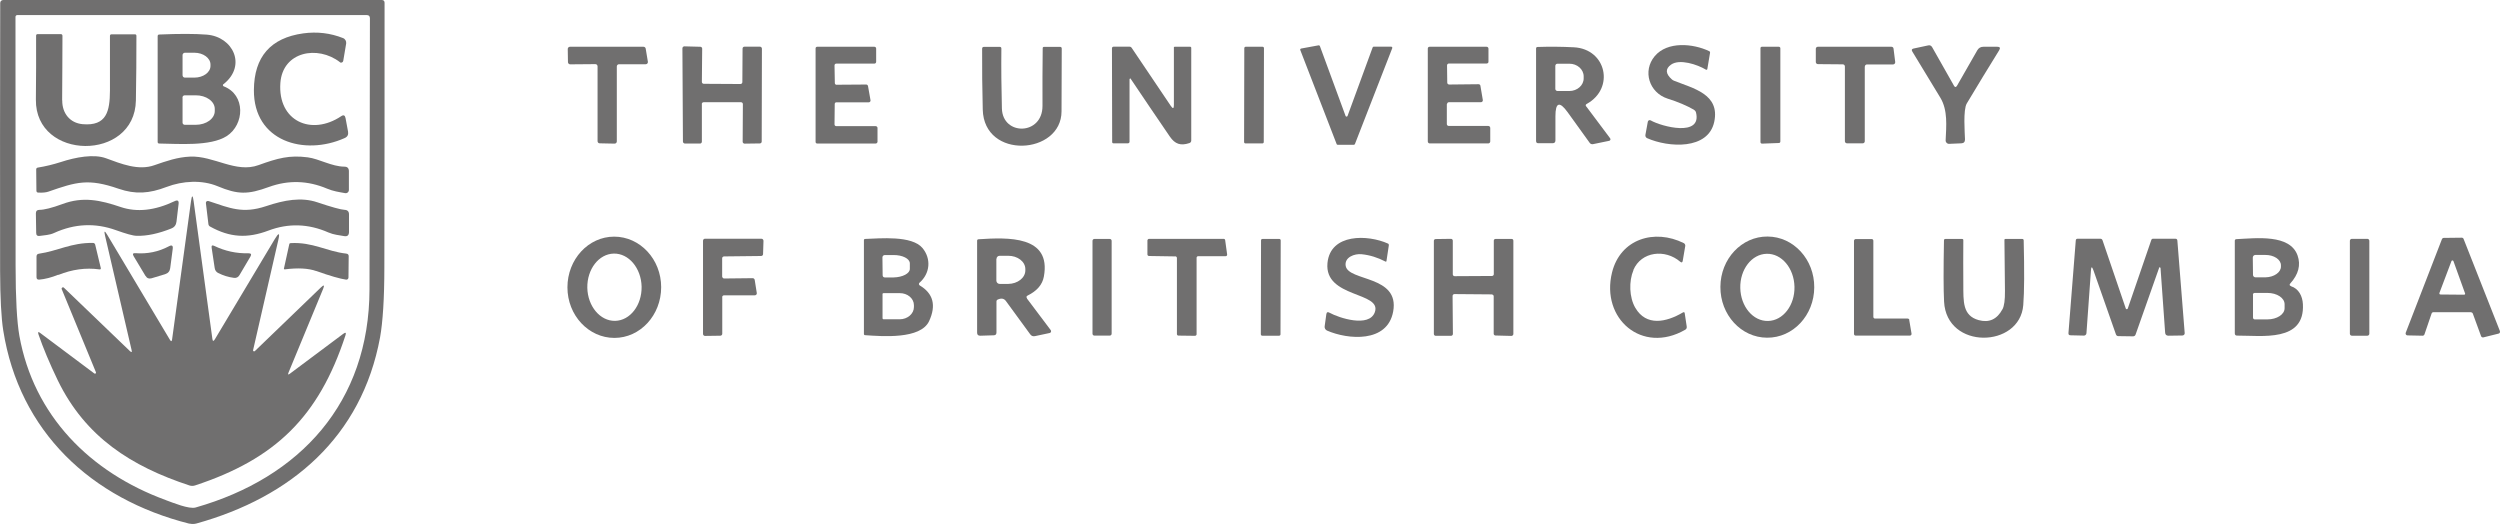 <?xml version="1.0" encoding="UTF-8"?>
<svg id="Capa_1" data-name="Capa 1" xmlns="http://www.w3.org/2000/svg" viewBox="0 0 238.97 50.1">
  <defs>
    <style>
      .cls-1 {
        fill: #706f6f;
      }
    </style>
  </defs>
  <path class="cls-1" d="M18.11,50.06C8.69,47.69,1.84,41.23.31,31.59c-.19-1.2-.29-3.1-.3-5.7C0,17.37,0,8.84.02.28.02.12.15,0,.31,0h36.18c.18,0,.27.09.27.27,0,8.47,0,16.89-.02,25.27,0,3.01-.15,5.25-.41,6.71-1.76,9.52-8.5,15.27-17.55,17.79-.22.06-.45.06-.66.01M15.86,47.81c.66.24,2.21.88,2.84.7,9.97-2.84,16.6-10.03,16.62-20.86.02-8.61.03-17.25.04-25.9,0-.21-.1-.31-.31-.31H1.65c-.09,0-.17.08-.17.17,0,7.93,0,15.85.01,23.76,0,3.16.13,5.41.36,6.72,1.37,7.63,6.75,13.06,13.99,15.71h0Z"/>
  <path class="cls-1" d="M32.49,5.94c-2.13-1.64-5.47-1.02-5.69,1.99-.26,3.66,2.97,5.08,5.81,3.18.23-.16.37-.09.42.18l.24,1.29c.05.29-.05.5-.33.62-3.84,1.72-8.71.33-8.67-4.6.02-3.17,1.6-4.98,4.72-5.41,1.32-.18,2.59-.03,3.8.45.21.08.33.3.3.52l-.28,1.66c-.03.15-.2.22-.32.13h0Z"/>
  <path class="cls-1" d="M5.95,9.61c-.01,1.2.72,2.15,1.95,2.26,2.3.2,2.6-1.25,2.61-3.2,0-1.78,0-3.53,0-5.23,0-.1.05-.16.15-.16h2.23c.1,0,.15.05.15.15,0,2.01-.01,4.07-.05,6.17-.1,5.86-9.63,5.78-9.56-.08.02-2.09.03-4.13.02-6.1,0-.1.05-.16.15-.16h2.2c.11,0,.17.06.17.17,0,1.99-.02,4.05-.03,6.16h0Z"/>
  <path class="cls-1" d="M21.35,8.05c-.07.05-.05.17.03.2,2.12.81,2,3.66.29,4.76-1.56,1-4.66.73-6.46.71-.08,0-.14-.06-.14-.14V3.46c0-.1.05-.16.16-.16,1.88-.08,3.39-.08,4.53.01,2.53.2,3.85,2.97,1.6,4.74M17.45,5.25v1.94c0,.12.09.23.22.23h.9c.86,0,1.55-.5,1.55-1.12v-.13c0-.62-.69-1.13-1.54-1.13h-.9c-.12,0-.23.1-.23.22M17.45,9.33v2.4c0,.11.1.2.21.2h1.05c1.01,0,1.82-.59,1.82-1.32v-.2c0-.72-.82-1.31-1.83-1.3h-1.05c-.11,0-.21.1-.21.21h0Z"/>
  <path class="cls-1" d="M161.92,10.49c-.68-.39-1.52-.75-2.51-1.06-1.78-.57-2.42-2.65-1.24-4.06,1.21-1.44,3.65-1.22,5.21-.48.06.03.09.08.08.16l-.26,1.55c-.01.06-.08.09-.13.06-.83-.5-2.53-1.06-3.34-.48-.56.4-.53.87.08,1.41.06.05.12.09.19.12,1.83.74,4.43,1.27,3.86,3.94-.58,2.7-4.37,2.46-6.41,1.56-.12-.05-.19-.18-.17-.31l.23-1.26c.02-.13.17-.2.28-.13,1.03.59,4.9,1.61,4.33-.75-.03-.11-.09-.2-.2-.26h0Z"/>
  <path class="cls-1" d="M187.07,8.19l1.94-3.39c.13-.22.32-.33.58-.33h1.33c.25,0,.31.11.18.33-1.02,1.64-2.05,3.34-3.1,5.09-.36.6-.19,2.79-.17,3.43,0,.24-.11.37-.35.38l-1.17.05c-.19.01-.34-.15-.33-.34.06-1.35.22-2.86-.5-4.06-.91-1.51-1.81-2.98-2.69-4.43-.09-.15-.05-.24.12-.28l1.4-.3c.17-.04.29.02.38.17l2.09,3.69c.09.16.19.16.28,0h0Z"/>
  <path class="cls-1" d="M67.09,9.95v3.59c0,.1-.08.19-.18.18h-1.45c-.1-.01-.18-.09-.18-.19l-.05-8.91c0-.1.08-.19.19-.19l1.52.04c.1,0,.18.08.18.18l-.03,3.18c0,.1.08.18.18.18l3.51.02c.1,0,.18-.08.18-.18l.02-3.21c0-.1.08-.18.18-.18h1.49c.1.01.18.09.18.19l-.02,8.88c0,.1-.08.18-.18.18l-1.45.02c-.1,0-.19-.08-.19-.18l.02-3.6c0-.1-.08-.18-.18-.18h-3.57c-.1,0-.18.08-.18.19h0Z"/>
  <path class="cls-1" d="M128.81,11.08l2.4-6.55s.05-.07.09-.07h1.69c.07.01.12.08.09.15l-3.57,9.17s-.05.06-.09.06h-1.56s-.08-.02-.09-.06l-3.48-9c-.02-.06.01-.12.08-.14l1.68-.31s.1.02.11.06l2.46,6.69c.03.09.16.09.19,0h0Z"/>
  <path class="cls-1" d="M58.96,6.35v7.17c0,.11-.09.21-.21.21l-1.43-.03c-.11,0-.2-.09-.2-.21v-7.15c0-.11-.09-.21-.21-.21l-2.41.02c-.11,0-.2-.09-.21-.2l-.02-1.27c0-.11.09-.21.21-.21h7.03c.1,0,.19.07.21.17l.21,1.26c.02.12-.07.24-.2.24h-2.56c-.11,0-.21.09-.21.21h0Z"/>
  <path class="cls-1" d="M79.96,8.1l2.84-.02c.08,0,.15.06.17.14l.24,1.36c.02.1-.06.2-.16.2h-3.09c-.09-.01-.17.06-.17.16l-.02,1.95c0,.09.07.17.17.17h3.77c.09,0,.17.08.17.17v1.33c-.01.09-.09.16-.18.16h-5.57c-.09.01-.17-.06-.17-.15V4.64c-.01-.09.06-.17.15-.17h5.47c.09,0,.17.07.17.17v1.27c0,.09-.07.17-.16.17h-3.65c-.09,0-.17.07-.17.17l.03,1.69c0,.09.08.17.17.17h0Z"/>
  <path class="cls-1" d="M95.77,10.37c.07,2.63,3.89,2.58,3.88-.25-.01-1.86,0-3.7.02-5.51,0-.09.05-.13.13-.13h1.52c.11,0,.17.05.17.17-.01,1.99-.02,3.99-.02,5.99,0,4.16-7.42,4.66-7.53-.17-.05-1.97-.07-3.91-.06-5.81,0-.12.06-.18.18-.18h1.5c.1,0,.16.05.16.16-.02,1.88,0,3.79.05,5.74h0Z"/>
  <path class="cls-1" d="M108.11,7.54c-.04-.06-.14-.03-.14.04v5.97c0,.08-.07.15-.15.15h-1.38c-.08,0-.13-.04-.13-.13l-.02-8.94c0-.11.06-.17.17-.17h1.5c.09,0,.17.04.22.12l3.74,5.55c.2.29.29.26.29-.09v-5.49c-.01-.05.02-.08.07-.08h1.51s.08.04.08.09v8.86c0,.13-.06.22-.19.26-.82.27-1.36.1-1.86-.63-1.26-1.84-2.5-3.67-3.72-5.49h0Z"/>
  <path class="cls-1" d="M120.8,13.58c0,.07-.06.13-.13.13h-1.62c-.07,0-.13-.06-.13-.13l.02-8.98c0-.07.06-.13.13-.13h1.62c.07,0,.13.06.13.13l-.02,8.98h0Z"/>
  <path class="cls-1" d="M138.3,9.95v1.91c0,.1.08.18.19.18h3.78c.1,0,.18.09.18.19v1.3c-.01.1-.09.18-.19.18h-5.6c-.1,0-.18-.09-.18-.19V4.65c-.01-.1.07-.18.17-.18h5.45c.1,0,.18.08.18.18v1.24c.01.1-.07.18-.17.18h-3.61c-.1,0-.19.09-.18.19l.02,1.64c0,.1.08.18.19.18l2.8-.03c.09,0,.17.06.18.15l.23,1.36c.02.11-.07.21-.18.21h-3.06c-.1,0-.18.08-.18.18h0Z"/>
  <path class="cls-1" d="M151.64,10.19l2.27,3.03c.07.09.02.22-.09.24l-1.55.32c-.12.02-.24-.02-.31-.12l-2.11-2.93c-.78-1.08-1.17-.95-1.17.38v2.31c0,.18-.09.27-.27.27h-1.34c-.16.01-.24-.06-.24-.22V4.63c0-.08.06-.14.13-.14,1.16-.04,2.32-.03,3.48.03,3.11.16,3.93,3.92,1.24,5.41-.12.06-.14.15-.05.26M148.67,6.29v2.21c0,.11.1.2.21.2h1.13c.76,0,1.38-.55,1.37-1.22v-.18c0-.67-.62-1.22-1.38-1.21h-1.13c-.11,0-.2.09-.2.21h0Z"/>
  <path class="cls-1" d="M168.28,13.59V4.62c-.01-.08.05-.15.13-.15h1.62c.08,0,.15.06.15.14v8.92c0,.08-.06.14-.14.14l-1.61.06c-.08,0-.15-.06-.15-.14h0Z"/>
  <path class="cls-1" d="M178.25,6.35v7.15c0,.11-.08.2-.2.2h-1.5c-.11,0-.2-.09-.2-.2v-7.15c0-.11-.09-.2-.2-.2l-2.38-.02c-.11,0-.2-.09-.2-.2v-1.25c-.01-.11.08-.21.19-.21h7.04c.1,0,.19.07.2.18l.16,1.28c.01.12-.08.23-.2.23h-2.5c-.11,0-.2.09-.2.2h0Z"/>
  <path class="cls-1" d="M11.33,18.04c-2.89-1-4.01-.66-6.71.28-.23.08-.55.11-.96.09-.12,0-.18-.07-.18-.19l-.02-2.02c0-.1.05-.16.15-.18.75-.12,1.48-.3,2.2-.53,1.43-.47,3.17-.79,4.33-.36,1.42.52,3.09,1.21,4.62.66,1.15-.4,2.21-.77,3.41-.82,2.26-.1,4.37,1.61,6.55.81,1.82-.66,2.94-.97,4.7-.74,1.11.15,2.29.88,3.5.89.29,0,.43.15.43.44v1.78c0,.2-.17.35-.37.31-.56-.1-1.13-.18-1.72-.43-1.85-.78-3.7-.83-5.55-.16-2.02.74-2.97.74-4.91-.07-1.49-.62-3.33-.52-4.88.07-1.65.63-2.96.73-4.59.17h0Z"/>
  <path class="cls-1" d="M24.19,33.47c-.02.09.09.16.17.09l6.31-6.08c.3-.29.37-.24.21.15l-3.3,7.98c-.08.2-.04.24.13.11l5.1-3.81c.23-.17.3-.12.21.15-2.55,7.8-6.72,11.82-14.37,14.34-.18.06-.37.06-.55,0-5.53-1.82-9.94-4.61-12.58-10.05-.79-1.64-1.4-3.1-1.84-4.38-.08-.24-.02-.29.18-.13l5.16,3.86c.08.06.19-.02.15-.12l-3.27-7.94c-.05-.13.11-.24.21-.14l6.3,6.05c.17.16.22.13.17-.09l-2.54-10.94c-.11-.47-.04-.5.21-.08l6,10.05c.1.17.17.16.2-.04l1.81-13.22c.08-.61.17-.61.25,0l1.79,13.15c.03.25.11.26.24.05l5.74-9.6c.38-.63.49-.59.32.13l-2.41,10.52h0Z"/>
  <path class="cls-1" d="M16.38,21.84c-1.23.49-2.34.73-3.31.7-.35,0-1.01-.19-1.99-.54-1.97-.71-3.94-.63-5.91.27-.45.21-.94.21-1.37.28-.23.03-.34-.06-.34-.29l-.03-1.87c0-.22.11-.33.33-.33.45,0,1.19-.18,2.22-.56,1.96-.73,3.62-.37,5.56.29,1.55.52,3.26.34,5.15-.56.29-.14.42-.05.38.27l-.2,1.69c-.04.32-.2.54-.5.65h0Z"/>
  <path class="cls-1" d="M19.91,19.21c2.09.69,3.28,1.24,5.51.5,1.76-.59,3.38-.89,4.92-.37,1.37.46,2.24.7,2.61.72.27.01.41.16.41.43v1.7c-.01.31-.16.43-.46.38-.5-.09-1-.13-1.51-.35-1.91-.84-3.82-.9-5.73-.18-2.01.76-3.68.67-5.57-.38-.1-.05-.16-.14-.17-.25l-.24-2c-.02-.13.11-.23.23-.19h0Z"/>
  <path class="cls-1" d="M58.73,32.3c-2.47,0-4.49-2.16-4.49-4.83,0-2.68,2-4.85,4.47-4.85,2.47,0,4.49,2.16,4.49,4.83,0,2.68-2,4.85-4.47,4.85M58.8,30.67c1.43-.03,2.56-1.49,2.53-3.27-.04-1.77-1.23-3.19-2.66-3.16-1.43.03-2.56,1.49-2.53,3.27.04,1.77,1.23,3.19,2.66,3.16h0Z"/>
  <path class="cls-1" d="M132.76,23.42l-.23,1.53c0,.05-.06.08-.1.05-.73-.38-1.48-.62-2.28-.7-.66-.07-1.65.28-1.52,1.11.25,1.51,5.18.88,4.54,4.37-.55,3.02-4.33,2.69-6.32,1.82-.16-.07-.25-.24-.23-.4l.16-1.16c.03-.2.13-.25.3-.15.95.52,3.78,1.43,4.33-.03.75-2-4.84-1.34-4.52-4.72.28-2.85,3.87-2.72,5.78-1.86.07.03.09.08.08.16h0Z"/>
  <path class="cls-1" d="M156.14,25.82c-.45,1.06-.41,2.61.18,3.61,1.04,1.77,2.93,1.39,4.54.44.1-.06.17-.03.18.08l.19,1.26c.02.15-.03.25-.16.32-4.1,2.35-8.07-1.05-6.98-5.48.8-3.23,4.07-4.2,6.86-2.81.1.05.16.17.14.28l-.24,1.41c-.03.17-.11.2-.24.09-1.44-1.24-3.72-.99-4.48.79h0Z"/>
  <path class="cls-1" d="M168.91,32.28c-2.48-.01-4.48-2.19-4.46-4.86.01-2.67,2.03-4.83,4.51-4.81,2.48.01,4.48,2.19,4.46,4.86-.01,2.67-2.03,4.83-4.51,4.81M169.01,30.68c1.43-.03,2.56-1.5,2.52-3.27-.04-1.78-1.23-3.19-2.66-3.15-1.43.03-2.56,1.5-2.52,3.27.04,1.78,1.23,3.19,2.66,3.15h0Z"/>
  <path class="cls-1" d="M236.19,29.84h-3.58c-.08,0-.15.05-.18.13l-.68,1.99c-.03.08-.1.13-.18.13l-1.44-.03c-.13,0-.22-.13-.17-.26l3.46-8.94c.03-.07.1-.12.18-.12l1.71-.02c.08,0,.15.04.18.12l3.47,8.8c.04.11-.02.23-.13.25l-1.45.36c-.09.02-.19-.03-.22-.12l-.79-2.16c-.03-.07-.1-.12-.18-.12M233.18,28.02c-.02.06.02.13.09.13l2.27.02c.07,0,.12-.07.09-.13l-1.11-3.08c-.03-.09-.16-.09-.19,0l-1.16,3.07h0Z"/>
  <path class="cls-1" d="M69.04,28.42v3.48c0,.1-.07.18-.18.19l-1.47.02c-.1,0-.19-.08-.19-.19v-8.91c0-.1.08-.19.18-.19h5.41c.1,0,.19.09.19.2l-.04,1.27c0,.1-.08.18-.19.18l-3.54.04c-.1,0-.19.09-.18.19v1.74c.02.1.1.19.2.18l2.72-.03c.09,0,.17.07.19.16l.2,1.26c.02.11-.07.22-.19.22h-2.93c-.1-.01-.19.07-.19.18h0Z"/>
  <path class="cls-1" d="M87.91,27.28c1.3.77,1.6,1.91.9,3.42-.82,1.75-4.47,1.45-6.11,1.34-.08,0-.12-.05-.12-.13v-8.95c0-.06.04-.12.11-.12,1.44-.05,4.47-.35,5.49.87.85,1.03.73,2.43-.29,3.32-.08.07-.06.19.02.25M84.35,24.6l.02,1.72c0,.11.09.21.21.2h.84c.86-.02,1.56-.38,1.55-.83v-.52c-.01-.45-.71-.8-1.57-.79h-.84c-.11.01-.21.1-.21.22M84.36,28.13v2.29c0,.06.06.11.11.1h1.53c.75,0,1.36-.53,1.36-1.17v-.18c0-.64-.61-1.16-1.37-1.15h-1.53c-.06,0-.11.05-.11.11h0Z"/>
  <path class="cls-1" d="M98.16,28.53l2.28,3.03c.07.1.02.25-.1.27l-1.41.3c-.19.04-.34-.02-.45-.17-.74-1.02-1.52-2.08-2.33-3.19-.18-.24-.43-.29-.77-.14-.09.04-.13.1-.13.2v2.95c0,.18-.09.27-.26.27l-1.29.04c-.2,0-.3-.09-.3-.29v-8.78c0-.09.04-.14.13-.15,2.81-.18,6.98-.37,6.25,3.57-.14.77-.66,1.37-1.55,1.81-.12.06-.15.15-.06.26M95.24,24.75v2.09c.01.17.15.3.32.3h.81c.91-.01,1.64-.59,1.64-1.29v-.13c0-.71-.74-1.28-1.65-1.27h-.81c-.17,0-.3.14-.3.31h0Z"/>
  <path class="cls-1" d="M106.26,31.9c0,.1-.08.18-.18.18h-1.47c-.1,0-.18-.08-.18-.18v-8.88c0-.1.08-.18.18-.18h1.47c.1,0,.18.08.18.18v8.88h0Z"/>
  <path class="cls-1" d="M112.36,24.51l-2.53-.04c-.08,0-.15-.07-.15-.15v-1.34c.01-.08.08-.15.16-.15h7.13c.07,0,.13.05.14.12l.19,1.37c.01.09-.05.17-.14.17h-2.63c-.08,0-.15.06-.15.15v7.31c0,.08-.07.15-.16.15l-1.58-.02c-.08,0-.14-.07-.14-.15v-7.28c-.01-.08-.07-.14-.15-.15h0Z"/>
  <path class="cls-1" d="M122.4,31.96c0,.08-.06.13-.14.13h-1.61c-.07,0-.13-.06-.13-.14l.02-8.98c0-.08.06-.13.14-.13h1.61c.07,0,.13.06.13.14l-.02,8.98h0Z"/>
  <path class="cls-1" d="M142.62,28.14l-3.59-.03c-.1,0-.18.08-.18.18l.03,3.63c0,.1-.08.18-.18.18h-1.47c-.09,0-.17-.08-.17-.18v-8.9c0-.09.07-.17.17-.17l1.47-.02c.09,0,.17.08.17.17v3.23c0,.09.08.17.18.17l3.57-.02c.09,0,.17-.08.17-.17v-3.2c-.01-.09.07-.17.16-.17h1.54c.09-.01.17.07.17.16v8.94c-.01.09-.09.17-.19.17l-1.52-.04c-.09,0-.17-.08-.17-.17v-3.58c0-.09-.08-.17-.17-.17h0Z"/>
  <path class="cls-1" d="M182.5,30.59l.22,1.3c.02.1-.06.19-.16.19h-5.18c-.09,0-.16-.07-.16-.16v-8.91c.01-.09.08-.16.17-.16h1.52c.09,0,.16.07.16.16v7.28c0,.09.07.16.16.16h3.12c.08,0,.15.06.16.13h0Z"/>
  <path class="cls-1" d="M191.41,29.57c.17-.32.25-.9.24-1.75-.02-1.67-.04-3.29-.05-4.88,0-.07.03-.1.1-.1h1.6c.09,0,.13.05.14.13.07,2.87.06,4.93-.04,6.19-.32,4.13-7.34,4.3-7.57-.33-.06-1.13-.06-3.09-.01-5.85,0-.09.05-.14.14-.14h1.59c.07,0,.13.05.12.12-.01,1.38-.01,2.79,0,4.23.01,1.61-.09,2.98,1.47,3.41.99.27,1.75-.07,2.27-1.04h0Z"/>
  <path class="cls-1" d="M206.38,25.62l-2.24,6.35c-.04.12-.13.18-.25.18l-1.41-.02c-.1,0-.18-.06-.22-.16l-2.16-6.15c-.13-.36-.21-.35-.23.03l-.43,6c-.01.13-.12.24-.25.23l-1.28-.03c-.13,0-.2-.07-.19-.21l.7-8.86c.01-.11.07-.16.18-.16h2.16c.11,0,.18.05.22.16l2.22,6.51c.03.09.16.09.19,0l2.25-6.55c.03-.08.08-.12.16-.12h2.14c.12,0,.18.06.19.18l.7,8.84c.01.12-.08.22-.21.23l-1.34.02c-.2,0-.31-.1-.32-.3l-.44-6.16c0-.09-.13-.1-.16-.02h0Z"/>
  <path class="cls-1" d="M218.99,27.36c.74.23,1.1.95,1.14,1.71.2,3.66-3.93,3-6.29,3.01-.15,0-.22-.07-.22-.23v-8.83c0-.1.05-.15.15-.16,1.9-.09,5.12-.5,5.85,1.56.32.91.09,1.8-.69,2.67-.11.12-.09.21.07.26M215.34,24.62l.02,1.66c0,.13.11.23.24.23h.96c.82-.02,1.48-.48,1.47-1.04v-.11c0-.56-.68-1-1.5-.99h-.96c-.13.01-.23.12-.23.25M215.36,28.15v2.21c0,.09.07.17.16.17h1.22c.9,0,1.64-.47,1.64-1.07v-.38c0-.6-.73-1.08-1.64-1.08h-1.22c-.09,0-.17.07-.17.16h0Z"/>
  <path class="cls-1" d="M226.48,31.9c0,.1-.08.19-.19.19h-1.48c-.1,0-.19-.08-.19-.19v-8.88c0-.1.08-.19.19-.19h1.48c.1,0,.19.08.19.19v8.88h0Z"/>
  <path class="cls-1" d="M5.57,26.26c-.64.26-1.25.42-1.82.47-.18.01-.26-.07-.26-.24v-1.97c0-.16.08-.25.24-.27,1.79-.26,3.08-1.06,5.16-1.03.1,0,.19.07.21.17l.53,2.21c.03.11-.02.17-.13.15-1.3-.18-2.6,0-3.92.53h0Z"/>
  <path class="cls-1" d="M30.23,25.91c-.76-.27-1.77-.32-3.02-.16-.04,0-.08-.03-.07-.08l.51-2.32c.01-.07.05-.1.12-.11,2.14-.12,3.47.8,5.32,1,.17.02.25.11.24.27l-.02,2.02c0,.12-.11.22-.23.2-.56-.08-1.52-.35-2.86-.83h0Z"/>
  <path class="cls-1" d="M20.88,26.11c-.21-.1-.33-.27-.36-.5l-.29-1.93c-.03-.21.05-.27.24-.18,1.04.5,2.13.74,3.28.71.25,0,.31.1.19.31l-1.05,1.78c-.12.2-.29.29-.53.26-.53-.07-1.02-.22-1.49-.46h0Z"/>
  <path class="cls-1" d="M13.91,26.38l-1.14-1.9c-.12-.21-.06-.3.18-.28,1.13.09,2.2-.13,3.2-.66.28-.15.4-.07.36.25l-.24,1.84c-.04.3-.2.49-.49.58l-1.29.39c-.25.07-.44,0-.57-.22h0Z"/>
</svg>